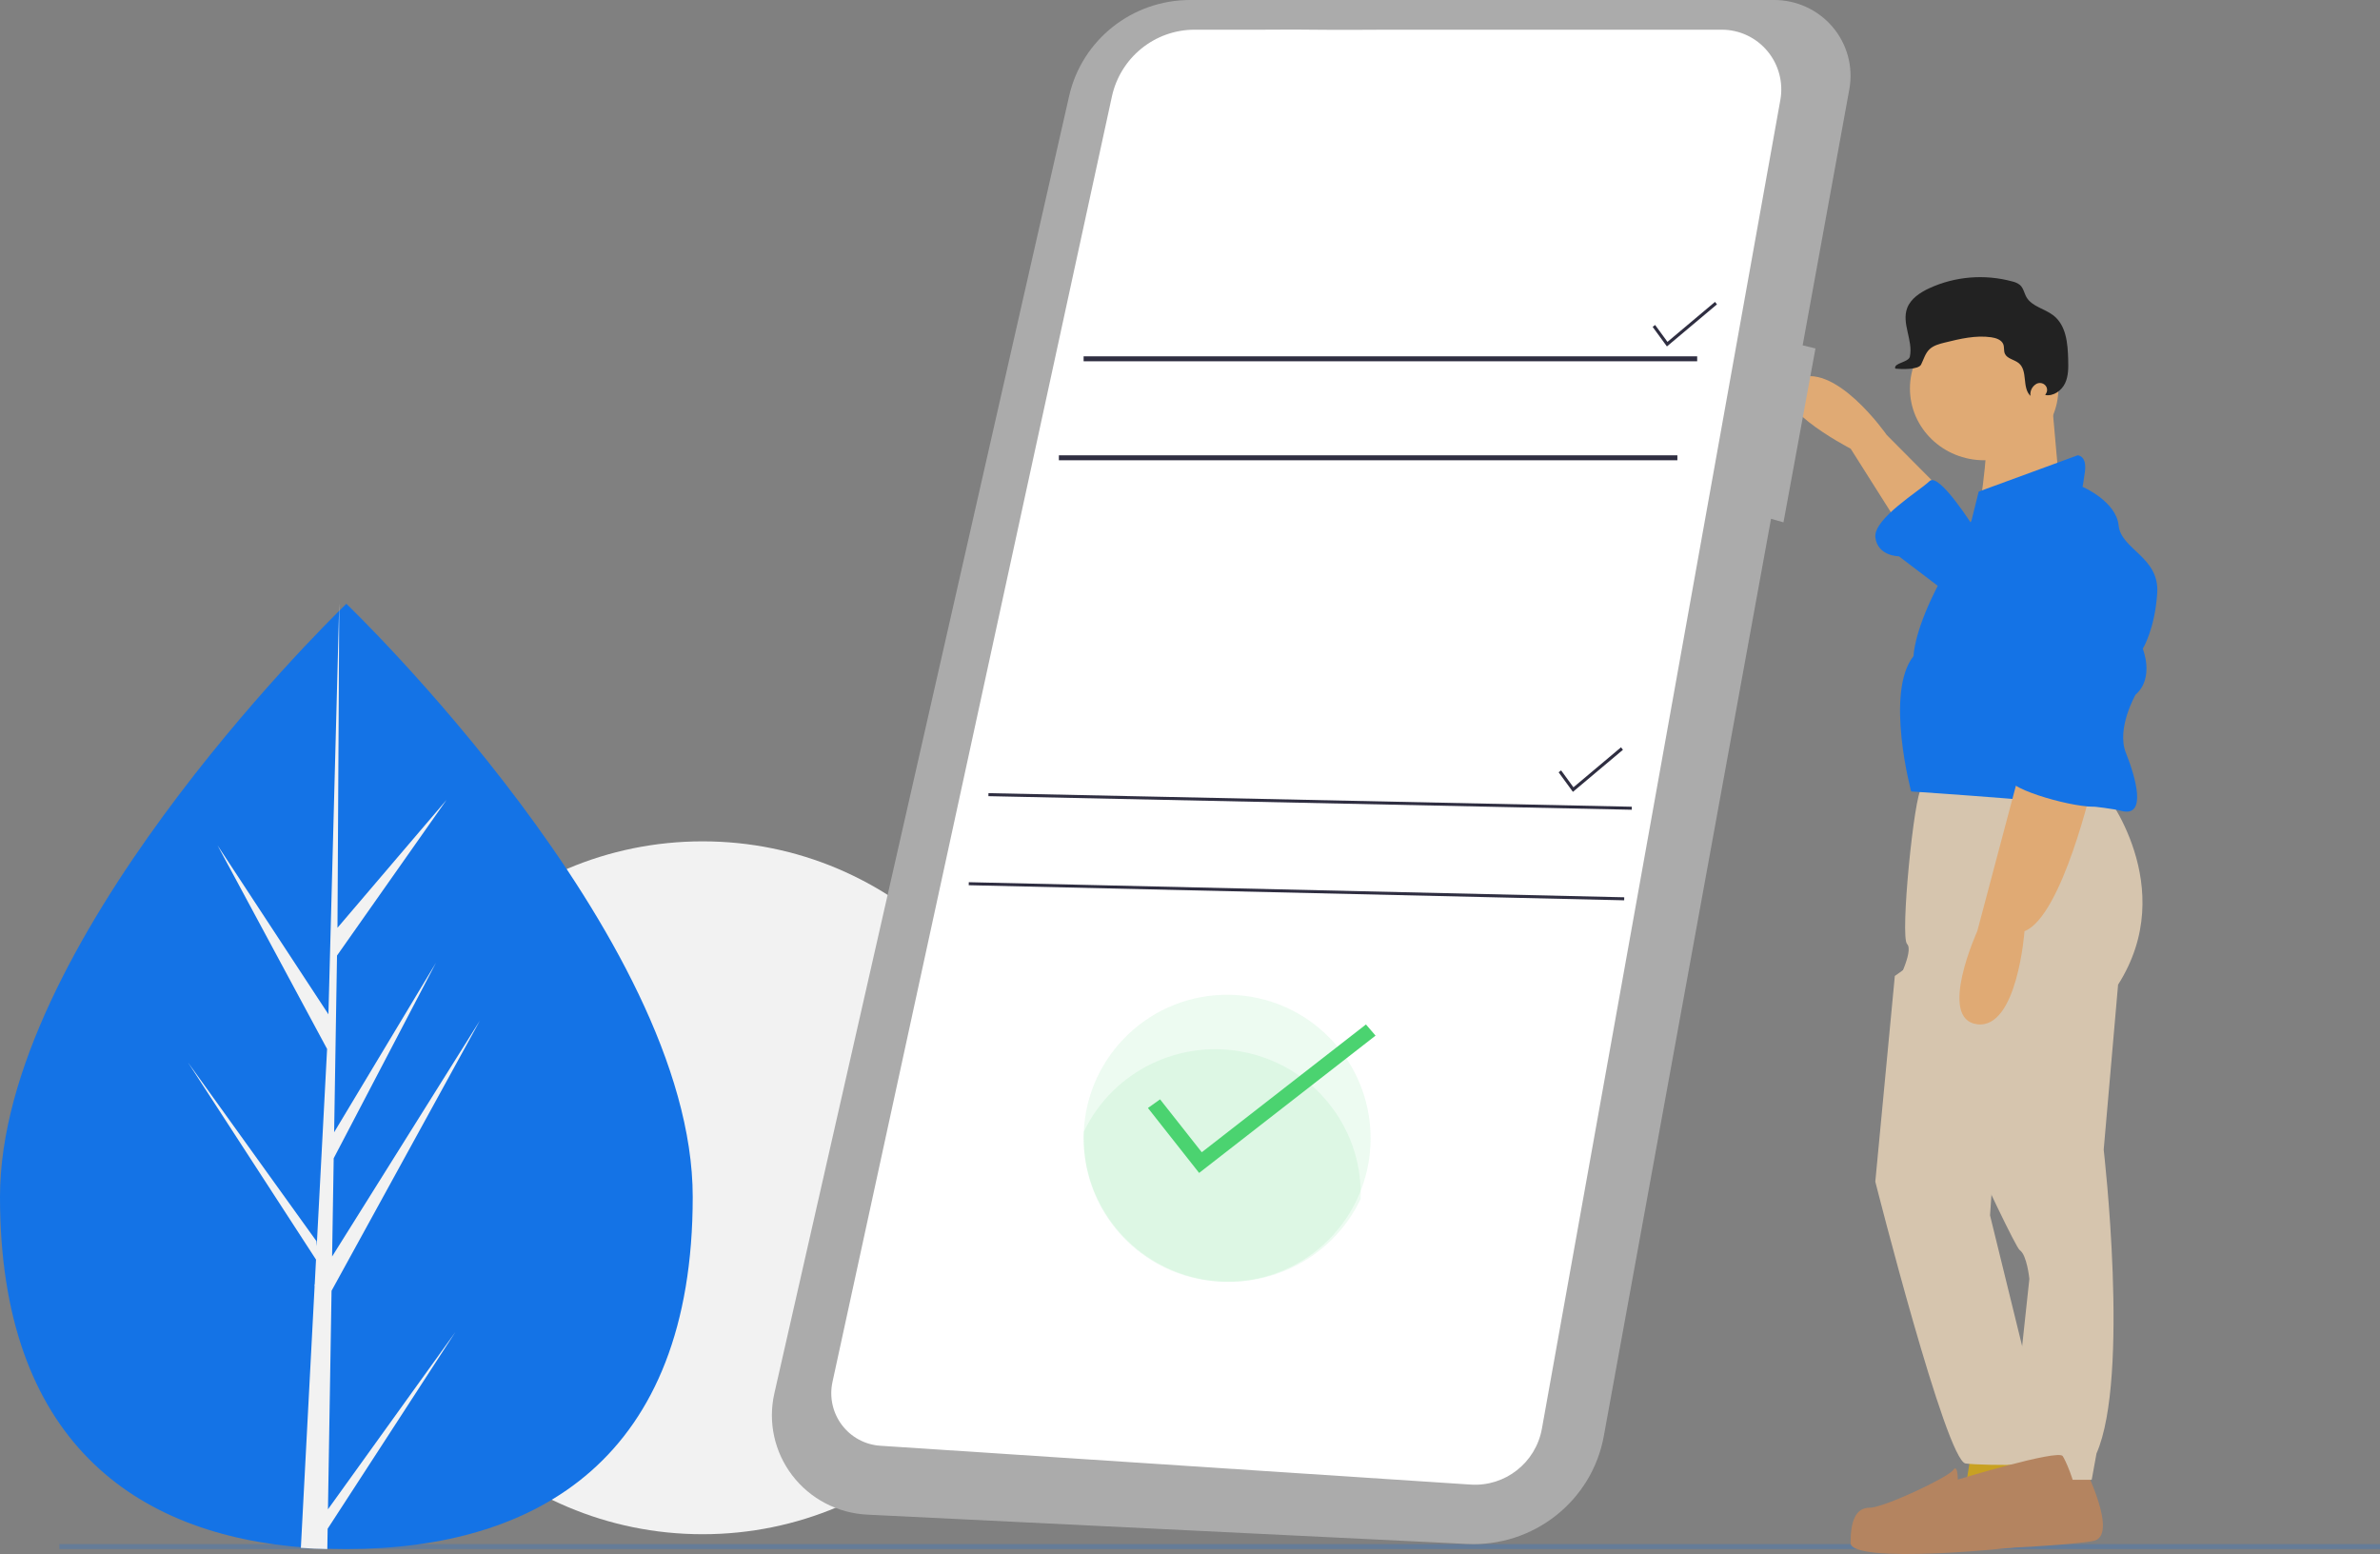 <?xml version="1.0" encoding="UTF-8"?>
<svg width="481px" height="314px" viewBox="0 0 481 314" version="1.1" xmlns="http://www.w3.org/2000/svg" xmlns:xlink="http://www.w3.org/1999/xlink">
    <rect x="0" y="0" width="481" height="314" fill="#808080" stroke="none"/>
    <!-- Generator: sketchtool 55.2 (78181) - https://sketchapp.com -->
    <title>3D97979A-A463-4054-884E-9A1842C6AB21</title>
    <desc>Created with sketchtool.</desc>
    <g id="Landing-Page---peminjam-hifi" stroke="none" stroke-width="1" fill="none" fill-rule="evenodd">
        <g id="Hifi---Landing-paga---peminjam---full-width-v6---revisi" transform="translate(-181, -2025)" fill-rule="nonzero">
            <g id="Group-34" transform="translate(181, 2025)">
                <g id="undraw_chore_list_iof3">
                    <circle id="Oval" fill="#F2F2F2" cx="142" cy="240" r="70"></circle>
                    <rect id="Rectangle" fill-opacity="0.24" fill="#1473e6" x="12" y="312" width="469" height="1"></rect>
                    <path d="M140,241.841 C140,294.582 108.66,313 70.002,313 C69.102,313 68.207,312.99 67.317,312.966 C65.527,312.927 63.751,312.849 62,312.723 C27.108,310.255 0,290.888 0,241.841 C0,191.086 64.821,127.038 69.711,122.282 C69.713,122.279 69.717,122.278 69.72,122.277 C69.905,122.092 70.002,122 70.002,122 C70.002,122 140,189.095 140,241.841 Z" id="Path" fill="#1473e6"></path>
                    <path d="M66.282,304.963 L92.021,269.168 L66.219,308.891 L66.15,313 C64.35,312.961 62.565,312.883 60.805,312.757 L63.578,259.981 L63.558,259.573 L63.607,259.495 L63.866,254.51 L38,214.684 L63.945,250.771 L64.008,251.827 L66.106,211.953 L43.962,170.803 L66.375,204.948 L68.556,122.282 L68.566,122 L68.566,122.277 L68.204,187.466 L90.246,161.621 L68.111,193.079 L67.529,228.782 L88.114,194.52 L67.441,234.039 L67.119,253.887 L97,206.194 L67.006,260.814 L66.282,304.963 Z" id="Path" fill="#F2F2F2"></path>
                    <path d="M391,97.635 L381.3,87.876 C381.3,87.876 370.629,72.54 362.869,76.723 C355.109,80.905 374.024,90.664 374.024,90.664 L383.725,106 L391,97.635 Z" id="Path" fill="#E0AA74"></path>
                    <path d="M421.051,296 C421.051,296 428.427,310.386 423.018,311.378 C417.609,312.37 391.055,313.859 390.563,312.37 C390.071,310.882 386.137,305.921 389.088,303.937 C392.038,301.953 403.84,300.465 403.84,300.465 L407.774,296.496 L421.051,296 Z" id="Path" fill="#B48460"></path>
                    <path d="M425.159,159.816 C425.159,159.816 440.665,179.147 428.066,198.961 L425.159,232.307 C425.159,232.307 430.489,278.219 423.705,293.684 L422.736,299 L405.775,299 L410.137,258.405 C410.137,258.405 409.652,253.572 408.198,252.605 C406.745,251.639 383,199.444 383,199.444 C383,199.444 386.877,192.195 385.423,190.745 C383.969,189.296 386.877,160.299 388.33,159.332 C389.784,158.366 425.159,159.816 425.159,159.816 Z" id="Path" fill="#D6C5AE"></path>
                    <polygon id="Path" fill="#C8A122" points="398.949 290.074 397 302 416 300.963 413.564 288"></polygon>
                    <ellipse id="Oval" fill="#E0AA74" cx="401" cy="78.5" rx="15" ry="14.5"></ellipse>
                    <path d="M414.5,79 L416,95.941 L400,103 C400,103 402.75,87.235 400.75,83 L414.5,79 Z" id="Path" fill="#E0AA74"></path>
                    <path d="M398.435,105.193 L399.898,99.329 L419.888,92 C419.888,92 421.838,92 421.351,95.42 C420.863,98.841 420.863,98.352 420.863,98.352 C420.863,98.352 427.689,101.284 428.177,106.17 C428.664,111.057 436.466,112.523 435.978,119.852 C435.491,127.182 433.053,131.091 433.053,131.091 C433.053,131.091 435.491,136.954 431.59,140.375 C431.59,140.375 427.689,147.216 429.64,152.102 C431.59,156.988 434.028,165.295 428.664,163.829 C423.301,162.363 386.246,159.92 386.246,159.92 C386.246,159.92 380.882,139.886 386.733,132.557 C386.733,132.557 386.733,128.159 391.121,119.363 C395.509,110.568 398.435,105.193 398.435,105.193 Z" id="Path" fill="#1473e6"></path>
                    <path d="M423,157.96 C423,157.96 416.794,185.184 409.155,188.154 C409.155,188.154 407.723,207.954 399.607,206.964 C391.491,205.974 399.607,188.154 399.607,188.154 L408.678,154 L423,157.96 Z" id="Path" fill="#E0AA74"></path>
                    <path d="M399,106.708 C399,106.708 391.863,95.315 389.96,97.213 C388.057,99.112 378.541,104.809 379.017,108.607 C379.493,112.404 383.775,112.404 383.775,112.404 L393.766,120 L399,106.708 Z" id="Path" fill="#1473e6"></path>
                    <path d="M388.867,193 L382.947,197.199 L379,238.757 C379,238.757 393.308,295.222 397.254,295.709 C401.201,296.196 417.482,296.196 416.989,294.735 C416.496,293.275 414.029,287.434 414.029,285.973 C414.029,284.513 408.883,272.835 408.883,272.835 L402.188,245.571 L403.668,224.153 L388.867,193 Z" id="Path" fill="#D6C5AE"></path>
                    <path d="M395.679,298.955 C395.679,298.955 415.913,292.791 416.876,294.213 C417.84,295.636 424.267,309.972 415.272,311.576 C406.278,313.179 374,316.024 374,311.757 C374,307.49 374.964,304.645 377.854,304.645 C380.745,304.645 393.752,298.481 394.716,297.058 C395.679,295.636 395.679,298.955 395.679,298.955 Z" id="Path" fill="#B48460"></path>
                    <path d="M413.566,79.407 C413.849,78.867 413.737,78.214 413.287,77.789 C412.838,77.365 412.153,77.265 411.591,77.543 L411.565,77.557 C410.687,78.067 410.214,79.029 410.363,80 C408.586,78.306 409.896,74.908 407.976,73.363 C407.087,72.648 405.644,72.49 405.188,71.469 C404.922,70.875 405.102,70.171 404.868,69.564 C404.52,68.664 403.409,68.288 402.415,68.146 C399.291,67.701 396.131,68.459 393.072,69.21 C391.947,69.487 390.764,69.794 389.945,70.58 C389.082,71.409 388.782,72.613 388.253,73.667 C387.723,74.721 384.253,74.625 383.039,74.476 C382.617,73.331 385.733,73.245 385.987,72.056 C386.682,68.805 384.262,65.349 385.449,62.232 C386.165,60.353 388.034,59.11 389.916,58.236 C395.144,55.835 401.112,55.349 406.69,56.869 C407.258,56.989 407.788,57.234 408.239,57.585 C408.955,58.223 409.088,59.249 409.565,60.067 C410.652,61.93 413.229,62.373 414.967,63.712 C417.599,65.739 417.896,69.4 417.981,72.629 C418.024,74.256 418.054,75.946 417.357,77.43 C416.66,78.914 415.008,80.123 413.337,79.813 C413.416,79.69 413.492,79.552 413.566,79.407 Z" id="Path" fill="#222222"></path>
                    <path d="M411.846,111.813 C415.677,109.179 420.821,109.438 424.363,112.444 C427.68,115.236 431.248,119.238 430.986,123.38 C430.505,131.01 427.618,162.482 423.767,162.959 C419.917,163.436 405.96,159.621 405.96,157.237 C405.96,154.853 409.329,151.991 409.329,151.991 L405.239,127.674 C404.187,121.66 406.663,115.575 411.63,111.965 C411.701,111.915 411.773,111.864 411.846,111.813 Z" id="Path" fill="#1473e6"></path>
                    <path d="M358.439,0 L240.527,0 C228.808,0 218.652,8.056 216.075,19.397 L156.496,281.551 C155.181,287.339 156.511,293.408 160.13,298.131 C163.749,302.855 169.288,305.751 175.262,306.043 L296.477,311.967 C309.903,312.624 321.737,303.298 324.13,290.176 L357.927,104.83 L360.441,105.543 L366.908,70.413 L364.32,69.771 L373.753,18.035 C374.572,13.548 373.331,8.933 370.37,5.446 C367.409,1.959 363.035,-0.037 358.439,0 Z" id="Path" fill="#ABABAB"></path>
                    <path d="M241.427,6 C233.385,6 226.429,11.622 224.715,19.506 L168.244,279.242 C167.586,282.268 168.275,285.432 170.131,287.906 C171.987,290.381 174.826,291.921 177.906,292.123 L297.215,299.97 C304.184,300.428 310.384,295.563 311.622,288.666 L359.809,20.204 C360.441,16.687 359.486,13.069 357.201,10.327 C354.917,7.585 351.539,6 347.977,6 L335.083,6 C333.373,6 329.547,6 323.605,6 C318.043,6 310.607,6 308.342,6 C306.077,6 284.662,6 280.187,6 C277.147,6 271.443,6.08 265,6 C261.961,5.963 261.961,5.963 255.019,6 C250.488,6 245.958,6 241.427,6 Z" id="Path" fill="#FFFFFF"></path>
                    <rect id="Rectangle" fill="#2F2E41" x="219" y="72" width="124" height="1"></rect>
                    <rect id="Rectangle" fill="#2F2E41" x="214" y="92" width="125" height="1"></rect>
                    <polygon id="Path" fill="#2F2E41" points="336.886 70 334 66.047 334.501 65.662 336.995 69.078 346.604 61 347 61.498"></polygon>
                    <polygon id="Path" fill="#2F2E41" points="317.886 160 315 156.047 315.5 155.662 317.995 159.078 327.604 151 328 151.498"></polygon>
                    <polygon id="Rectangle" fill="#2F2E41" transform="translate(264.774, 161.938) rotate(-88.787) translate(-264.774, -161.938) " points="264.465 96.914 265.075 96.914 265.084 226.962 264.474 226.962"></polygon>
                    <polygon id="Rectangle" fill="#2F2E41" transform="translate(262.021, 180.084) rotate(-88.677) translate(-262.021, -180.084) " points="261.711 113.833 262.321 113.833 262.331 246.334 261.721 246.334"></polygon>
                    <path d="M277,230 C277,246.016 264.016,259 248,259 C231.984,259 219,246.016 219,230 C219,229.637 219.006,229.277 219.021,228.916 C219.612,213.123 232.74,200.71 248.543,201.005 C264.345,201.301 277,214.195 277,230 L277,230 Z" id="Path" fill="#4BD370" opacity="0.1"></path>
                    <path d="M275,241.182 C275,241.548 274.994,241.91 274.978,242.273 C269.106,254.623 255.391,261.277 241.967,258.291 C228.544,255.304 219.002,243.475 219,229.818 C219,229.452 219.006,229.09 219.022,228.727 C224.895,216.377 238.609,209.723 252.033,212.709 C265.456,215.696 274.998,227.525 275,241.182 L275,241.182 Z" id="Path" fill="#4BD370" opacity="0.1"></path>
                    <polygon id="Path" fill="#4BD370" points="242.345 237 232 223.881 234.451 222.133 242.879 232.82 276.06 207 278 209.255"></polygon>
                </g>
            </g>
        </g>
    </g>
</svg>